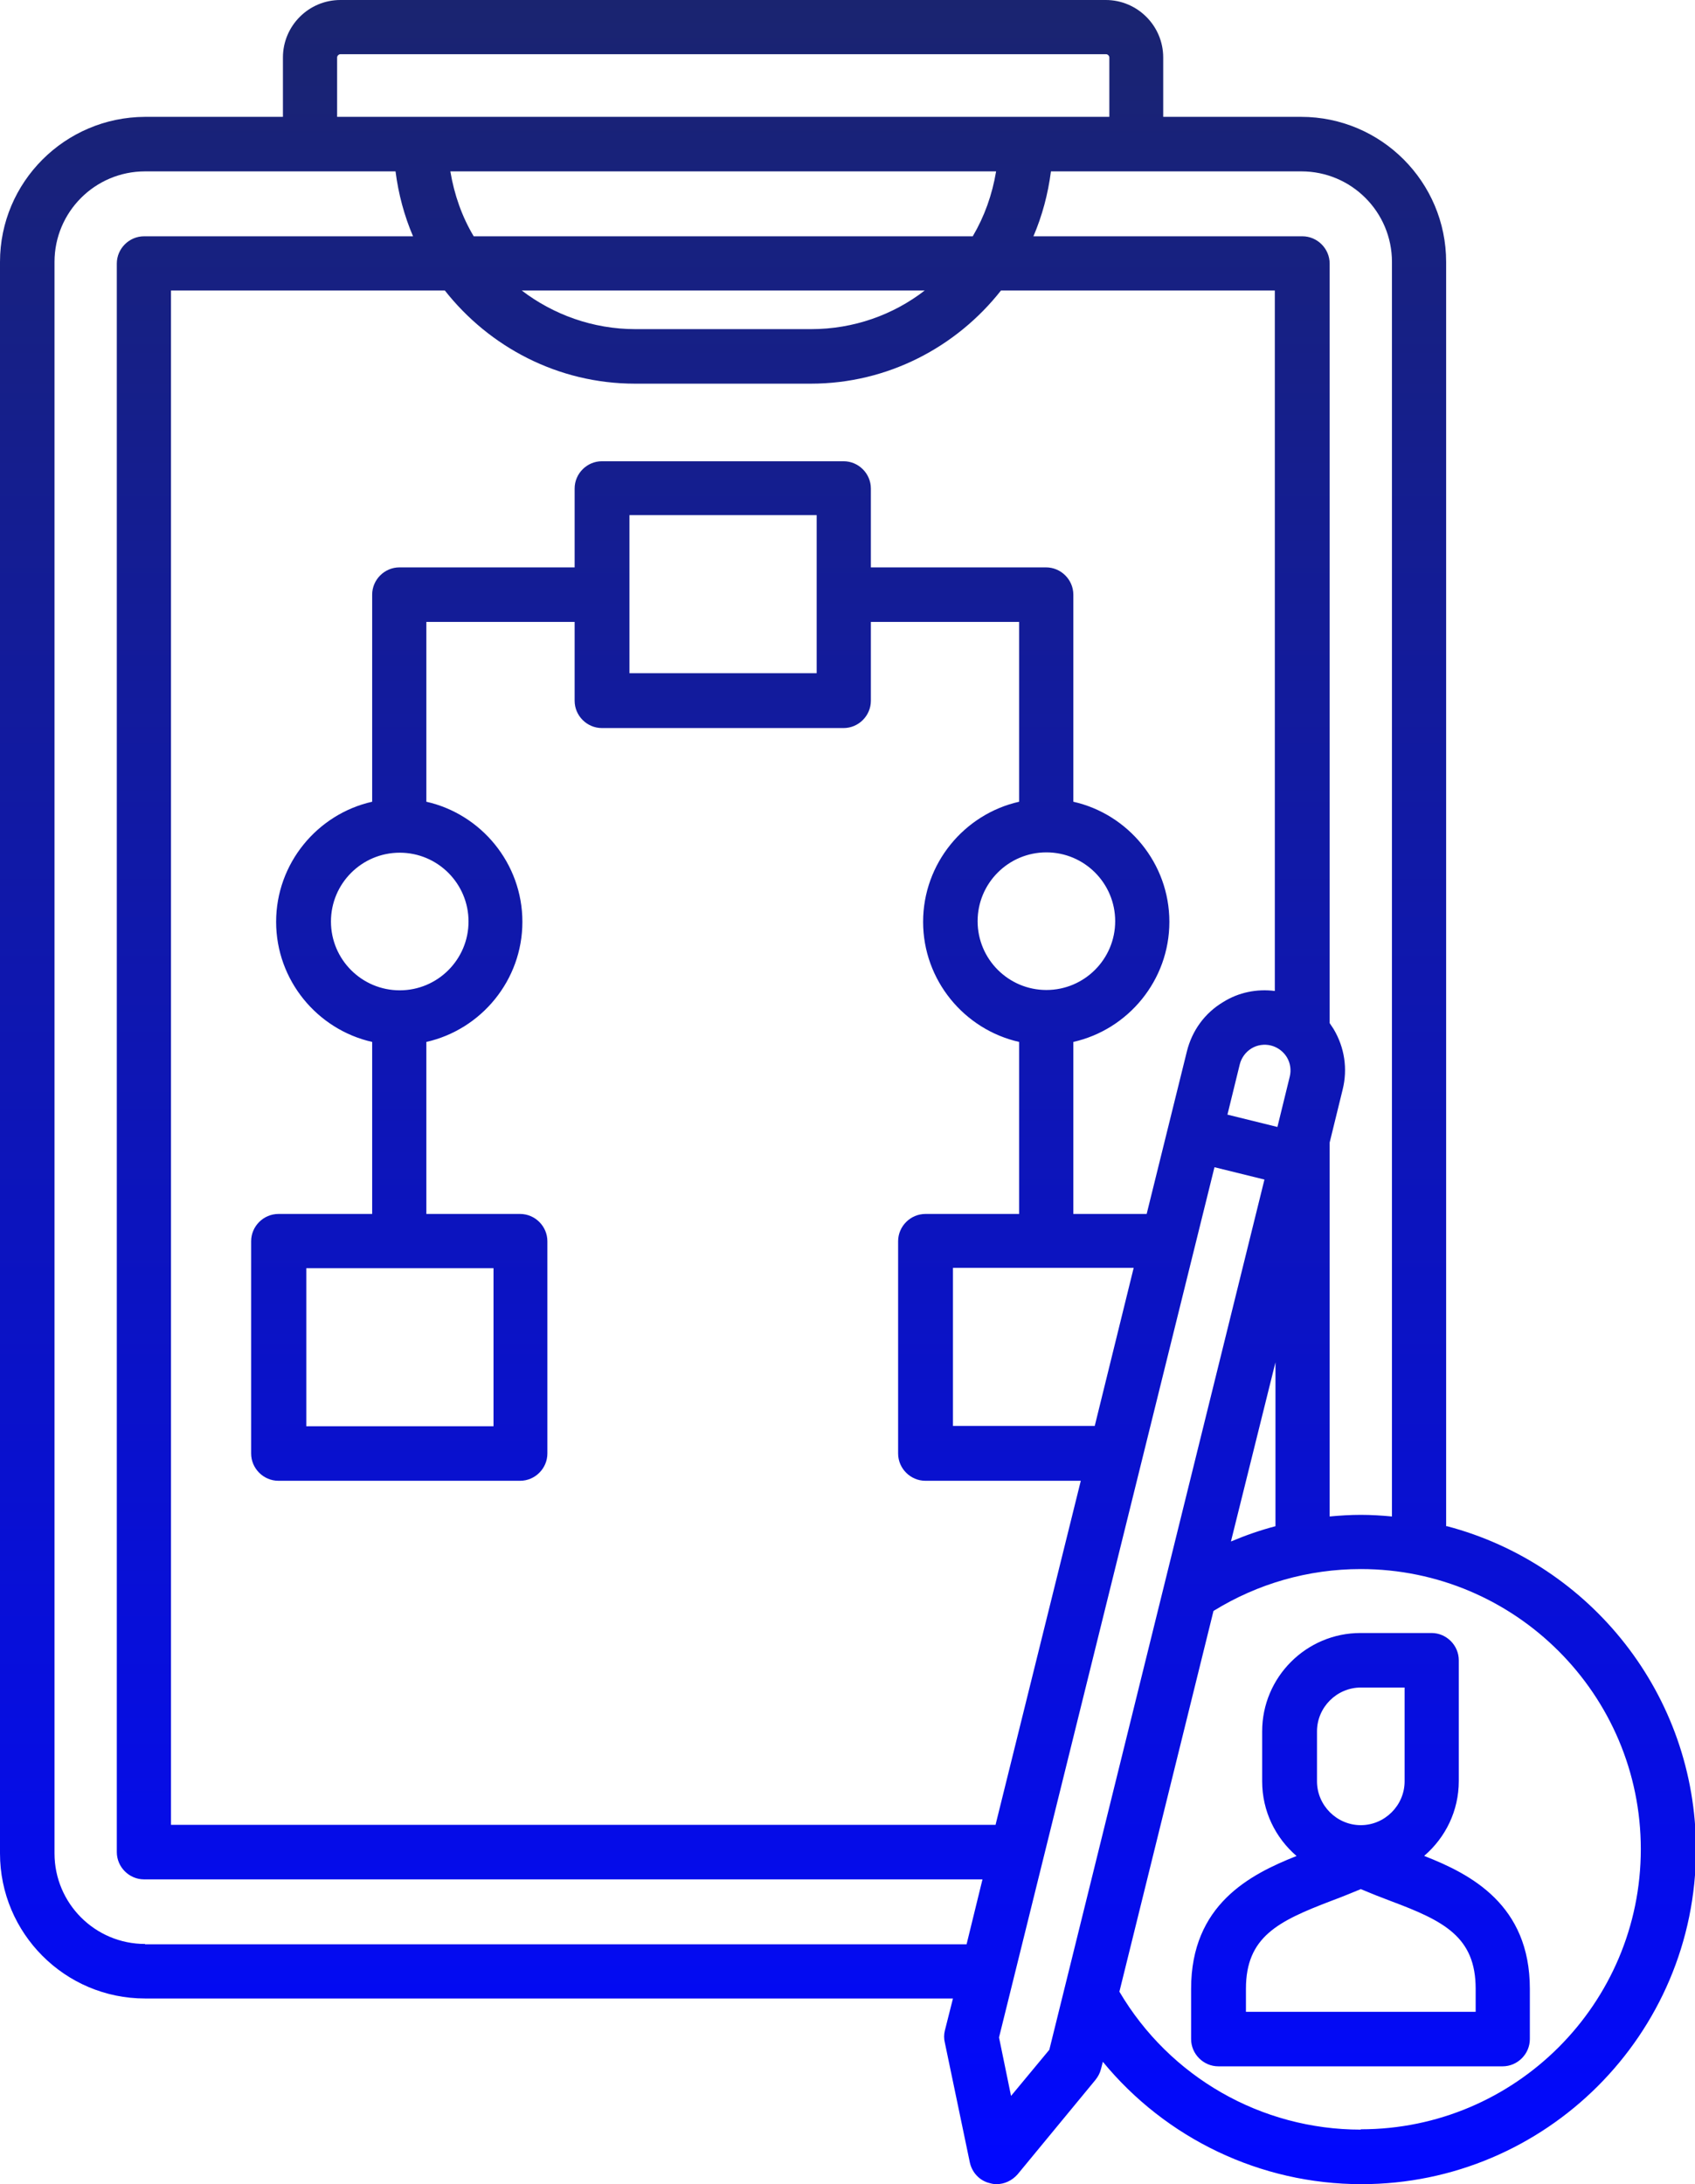 <?xml version="1.0" encoding="UTF-8"?>
<svg id="Layer_2" data-name="Layer 2" xmlns="http://www.w3.org/2000/svg" xmlns:xlink="http://www.w3.org/1999/xlink" viewBox="0 0 52.24 67.29">
  <defs>
    <style>
      .cls-1 {
        mask: url(#mask);
      }

      .cls-2 {
        fill: url(#Degradado_sin_nombre_4);
      }

      .cls-3 {
        fill: url(#New_Gradient_Swatch_2);
      }
    </style>
    <linearGradient id="Degradado_sin_nombre_4" data-name="Degradado sin nombre 4" x1="26.19" y1="81.14" x2="26.19" y2="-33.15" gradientUnits="userSpaceOnUse">
      <stop offset=".11" stop-color="#000"/>
      <stop offset=".57" stop-color="#fff"/>
    </linearGradient>
    <mask id="mask" x="-66.74" y="-33.15" width="185.85" height="114.29" maskUnits="userSpaceOnUse">
      <rect class="cls-2" x="-66.74" y="-33.15" width="185.85" height="114.29"/>
    </mask>
    <linearGradient id="New_Gradient_Swatch_2" data-name="New Gradient Swatch 2" x1="26.12" y1="67.29" x2="26.12" y2="0" gradientUnits="userSpaceOnUse">
      <stop offset="0" stop-color="#0108ff"/>
      <stop offset=".44" stop-color="#0c14be"/>
      <stop offset="1" stop-color="#1a2470"/>
    </linearGradient>
  </defs>
  <g id="Layer_1-2" data-name="Layer 1">
    <g class="cls-1">
      <path class="cls-3" d="M43.9,57.17c.65-.56,1.06-1.38,1.06-2.3v-3.72c0-.46-.38-.84-.84-.84h-2.19c-1.67,0-3.03,1.36-3.03,3.03v1.54c0,.92.41,1.74,1.06,2.3-1.44.57-3.25,1.5-3.25,4.09v1.55c0,.46.38.84.84.84h8.76c.46,0,.84-.38.84-.84v-1.55c0-2.59-1.82-3.53-3.25-4.09ZM40.59,53.34c0-.74.61-1.35,1.35-1.35h1.35v2.89c0,.74-.61,1.35-1.35,1.35s-1.35-.61-1.35-1.35v-1.54ZM45.48,61.98h-7.08v-.71c0-1.6.99-2.08,2.61-2.7.21-.08.4-.15.59-.23l.34-.14.34.14c.19.08.39.15.59.23,1.63.61,2.61,1.1,2.61,2.7v.71ZM44.57,47.02V8.07c0-2.46-2-4.47-4.47-4.47h-4.25v-1.83c0-.98-.8-1.77-1.77-1.77H10.49c-.98,0-1.77.8-1.77,1.77v1.83h-4.25C2,3.61,0,5.61,0,8.07v49.03c0,2.46,2,4.47,4.47,4.47h24.9l-.25.99c-.03.12-.03.25,0,.37l.77,3.69c.07.32.31.57.62.64.07.02.13.03.2.03.25,0,.48-.11.65-.3l2.4-2.91c.08-.1.14-.21.17-.33l.06-.23c1.94,2.36,4.85,3.77,7.97,3.77,5.68,0,10.31-4.62,10.31-10.31,0-4.77-3.26-8.8-7.67-9.96h0ZM42.9,8.07v38.65c-.32-.03-.64-.05-.96-.05s-.64.02-.96.05v-11.52l.4-1.63c.16-.64.06-1.3-.28-1.87-.04-.06-.08-.12-.12-.18V8.12c0-.46-.38-.84-.84-.84h-8.29c.27-.63.45-1.3.54-2h7.72c1.54,0,2.79,1.25,2.79,2.79h0ZM30.69,56.22H5.27V8.95h8.44c1.37,1.74,3.49,2.87,5.86,2.87h5.42c2.37,0,4.49-1.13,5.86-2.87h8.44v21.58c-.55-.07-1.11.04-1.59.34-.57.34-.96.88-1.12,1.52l-1.24,5.01h-2.26v-5.3c1.69-.38,2.96-1.9,2.96-3.7s-1.27-3.32-2.96-3.7v-6.38c0-.46-.38-.84-.84-.84h-5.4v-2.43c0-.46-.38-.84-.84-.84h-7.45c-.46,0-.84.38-.84.84v2.43h-5.4c-.46,0-.84.38-.84.84v6.38c-1.69.38-2.96,1.9-2.96,3.7s1.27,3.32,2.96,3.7v5.3h-2.89c-.46,0-.84.38-.84.84v6.54c0,.46.38.84.84.84h7.45c.46,0,.84-.38.84-.84v-6.54c0-.46-.38-.84-.84-.84h-2.89v-5.3c1.69-.38,2.96-1.9,2.96-3.7s-1.27-3.32-2.96-3.7v-5.54h4.57v2.43c0,.46.38.84.84.84h7.45c.46,0,.84-.38.84-.84v-2.43h4.57v5.54c-1.69.38-2.96,1.9-2.96,3.7s1.27,3.32,2.96,3.7v5.3h-2.89c-.46,0-.84.38-.84.84v6.54c0,.46.38.84.84.84h4.79l-2.63,10.61ZM14.6,7.28c-.36-.6-.6-1.28-.72-2h16.82c-.12.72-.36,1.39-.72,2h-15.38ZM28.5,8.95c-.97.75-2.19,1.19-3.5,1.19h-5.42c-1.31,0-2.53-.45-3.5-1.19h12.42ZM32.25,26.26c1.17,0,2.12.95,2.12,2.12s-.95,2.12-2.12,2.12-2.12-.95-2.12-2.12.95-2.12,2.12-2.12ZM25.17,15.87v4.87h-5.77v-4.87h5.77ZM15.21,39.07v4.87h-5.77v-4.87h5.77ZM12.32,30.51c-1.17,0-2.12-.95-2.12-2.12s.95-2.12,2.12-2.12,2.12.95,2.12,2.12-.95,2.12-2.12,2.12ZM33.73,43.93h-4.36v-4.87h5.57l-1.2,4.87ZM38.21,32.79c.05-.2.18-.38.36-.49s.4-.14.6-.09.38.18.49.36.14.4.09.6l-.38,1.55-1.54-.38.38-1.55ZM37.94,47.48l1.37-5.51v5.05c-.46.12-.92.28-1.37.47ZM10.39,1.77c0-.05.05-.1.1-.1h23.6c.05,0,.1.05.1.1v1.83H10.39v-1.83ZM4.47,59.89c-1.54,0-2.79-1.25-2.79-2.79V8.07c0-1.54,1.25-2.79,2.79-2.79h7.72c.09.7.27,1.37.54,2H4.44c-.46,0-.84.38-.84.84v48.94c0,.46.38.84.84.84h25.84l-.49,2H4.47ZM31.16,64.57l-.37-1.8,6.64-26.81,1.54.38-6.63,26.81-1.17,1.41ZM41.94,65.61c-3.07,0-5.89-1.62-7.44-4.25l2.9-11.73c1.36-.84,2.92-1.29,4.54-1.29,4.76,0,8.63,3.87,8.63,8.63s-3.87,8.63-8.63,8.63h0Z"/>
    </g>
  </g>
</svg>